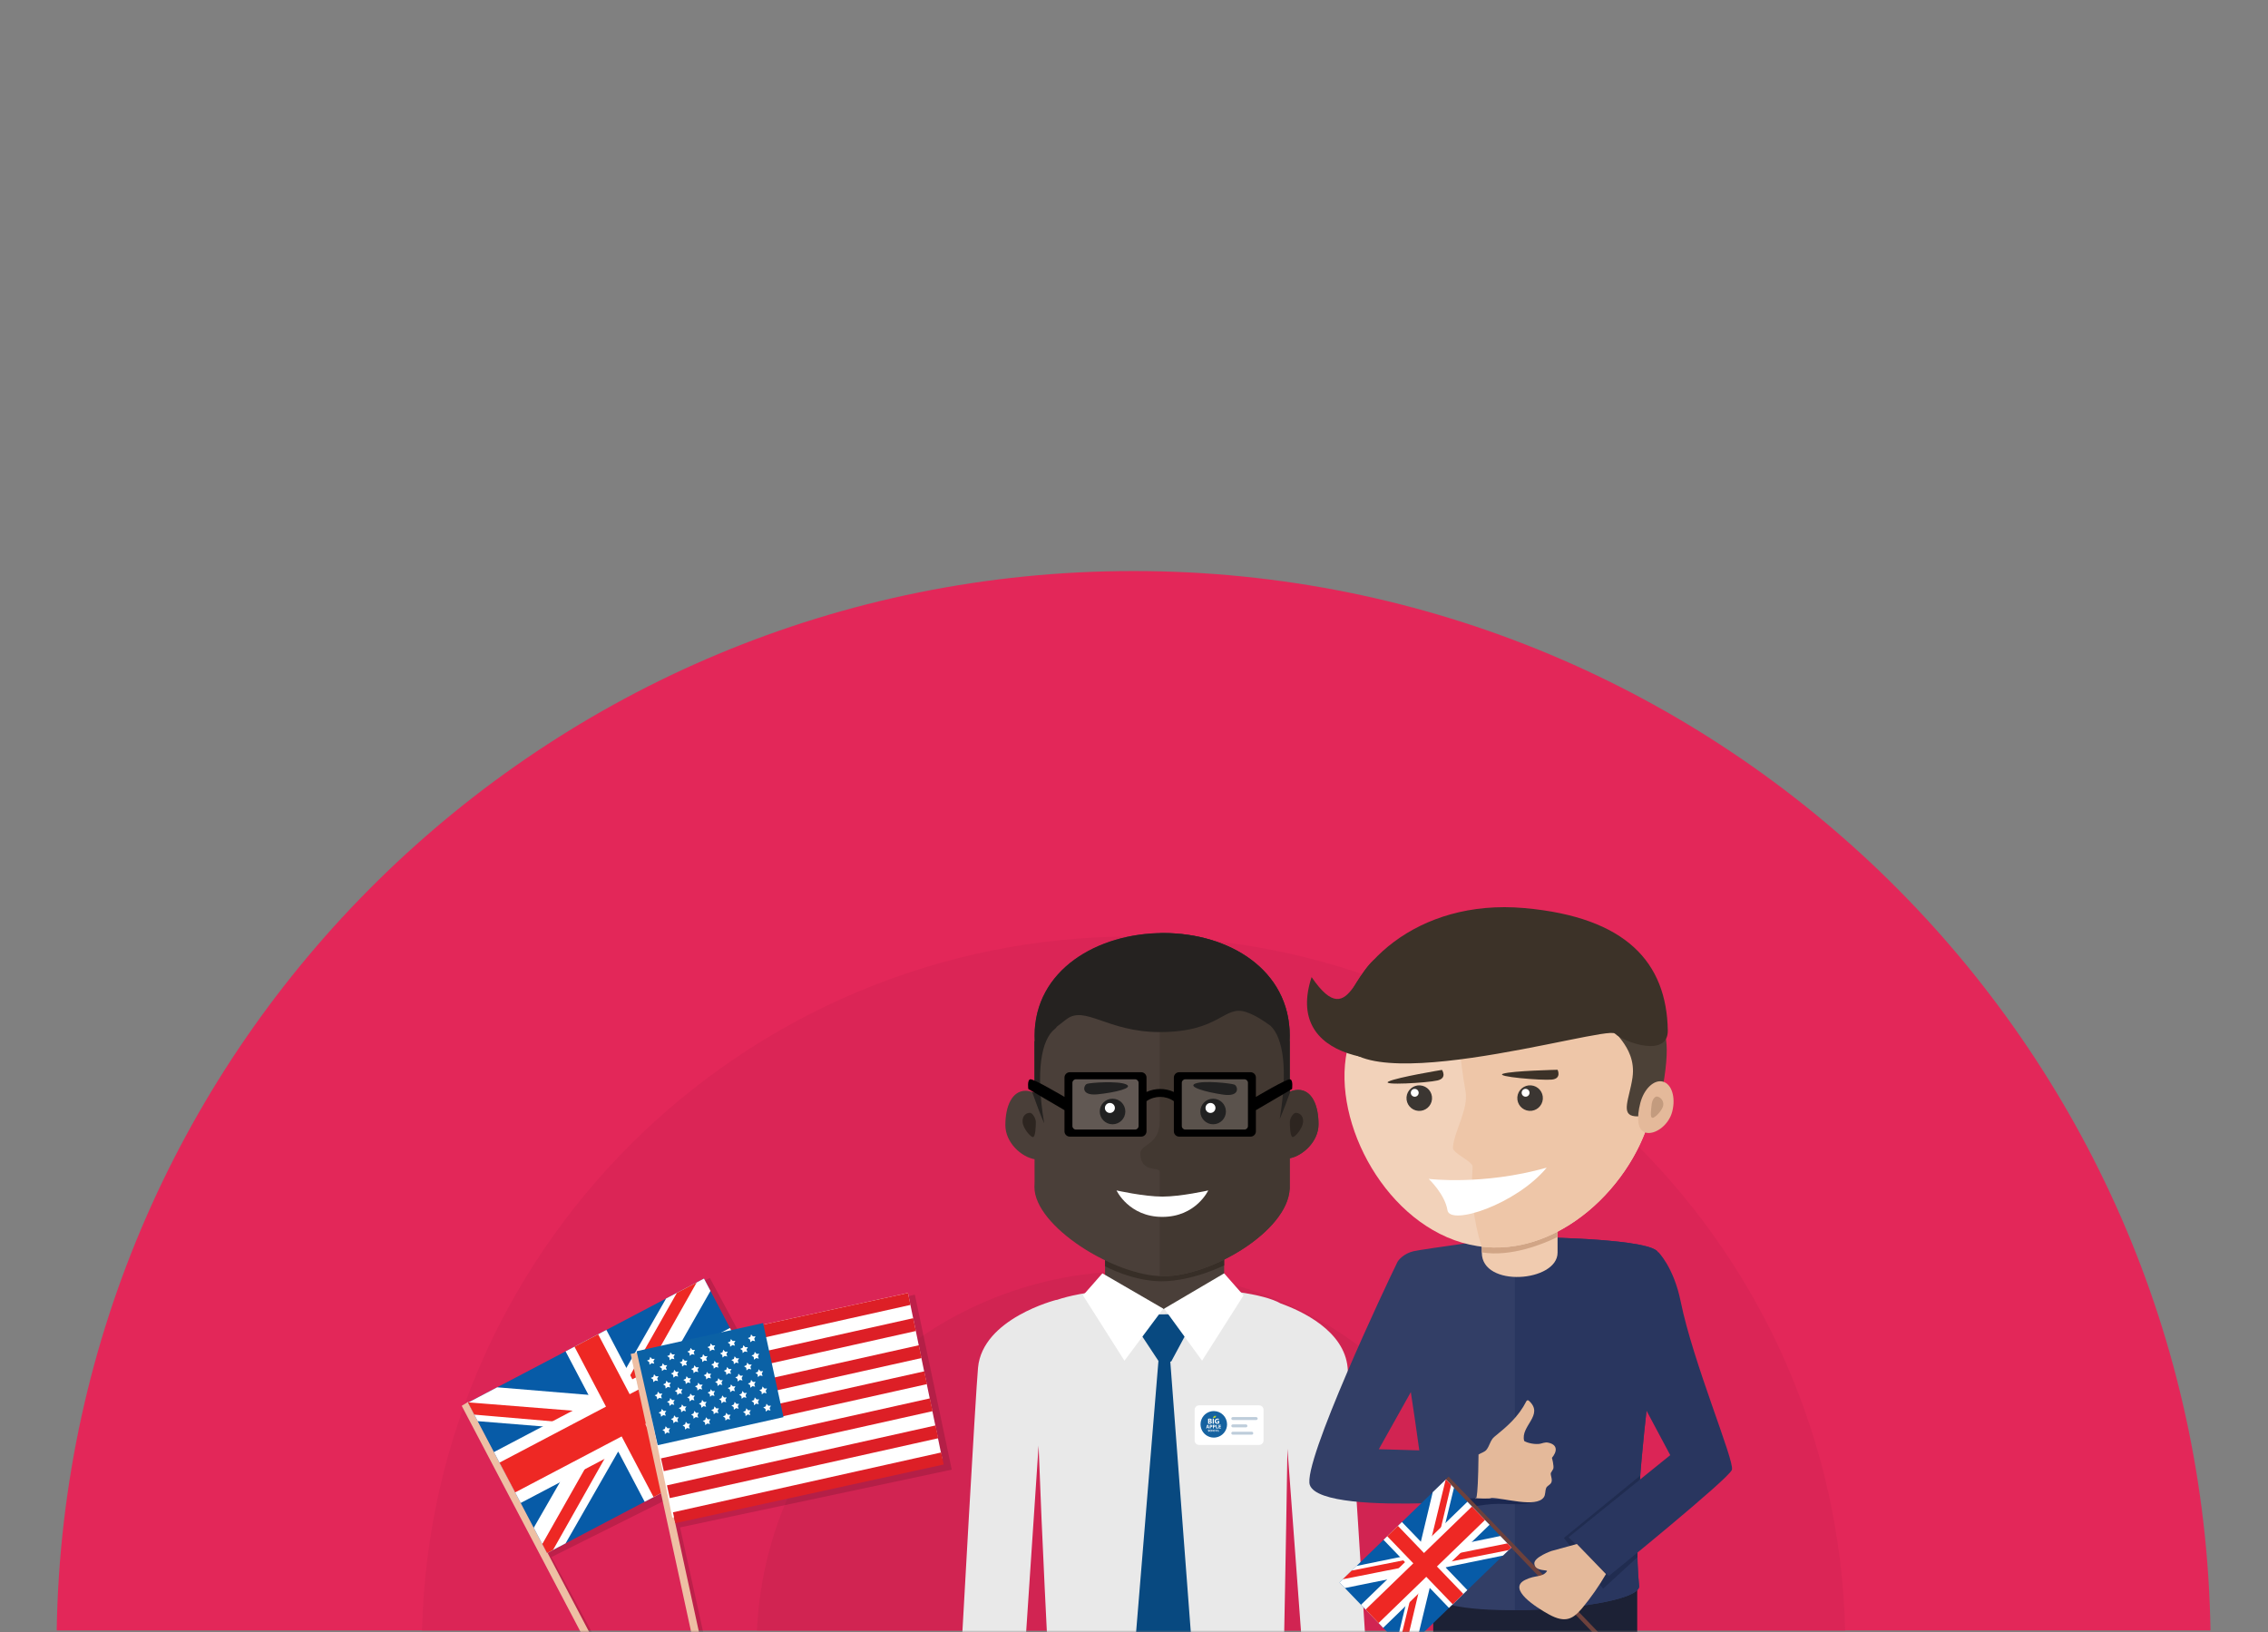 <svg width="560" height="403" viewBox="0 0 560 403" fill="none" xmlns="http://www.w3.org/2000/svg">
<rect x="0" y="0" width="560" height="403" fill="#808080" stroke="none"/>
<mask id="mask0" mask-type="alpha" maskUnits="userSpaceOnUse" x="0" y="0" width="560" height="403">
<rect width="560" height="403" fill="#EB2160"/>
</mask>
<g mask="url(#mask0)">
<path fill-rule="evenodd" clip-rule="evenodd" d="M14 402.6C16.3 257.7 134.5 141 279.9 141C425.3 141 543.5 257.7 545.8 402.6H14Z" fill="#E32759"/>
<path fill-rule="evenodd" clip-rule="evenodd" d="M104.199 402.6C106.599 305.5 187.299 228.8 284.299 231.3C377.899 233.6 453.299 309 455.599 402.6H104.199Z" fill="#DB2556"/>
<path fill-rule="evenodd" clip-rule="evenodd" d="M186.898 402.6C189.298 351.2 232.998 311.6 284.298 314C332.198 316.3 370.598 354.6 372.898 402.6H186.898Z" fill="#D12452"/>
<path fill-rule="evenodd" clip-rule="evenodd" d="M322.071 414.072L317.888 357.724C317.534 381.232 316.98 408.627 316.871 414.072H259.057C258.714 407.632 257.292 380.288 256.441 356.949L252.631 414.072H237C237.525 404.585 240.864 344.586 241.487 337.725C242.594 325.531 260.874 320.954 260.874 320.954L260.867 321.005C273.766 316.485 307.735 317.014 316.217 321.851C321.402 323.704 331.92 328.563 332.749 337.725C333.396 344.853 337.369 408.507 337.717 414.072H322.071Z" fill="#E9E9E9"/>
<path fill-rule="evenodd" clip-rule="evenodd" d="M279.608 414.072L286.035 336.043L278.516 324.656L295.504 324.438L289.186 336.198H288.962L294.863 414.072H279.608Z" fill="#084980"/>
<path fill-rule="evenodd" clip-rule="evenodd" d="M272.855 307.447H302.258V323.194H272.855V307.447Z" fill="#4A3F39"/>
<path fill-rule="evenodd" clip-rule="evenodd" d="M272.855 302.439H302.258V312.458C302.258 312.458 294.388 316.377 286.793 316.377C279.705 316.377 272.855 312.675 272.855 312.675V302.439Z" fill="#372E27"/>
<path fill-rule="evenodd" clip-rule="evenodd" d="M318.452 286.001V293.541H318.441C317.924 303.998 299.12 315.125 287.244 315.125C275.202 315.125 255.413 302.812 255.413 293.104C255.413 292.666 255.428 292.228 255.45 291.786L255.442 286.236C252.19 285.679 248.238 282.133 248.238 277.827C248.238 273.137 249.881 269.331 253.25 269.331C254.002 269.345 254.744 269.516 255.428 269.834L255.413 257.083H255.486C255.464 256.649 255.45 256.211 255.45 255.769C255.45 239.501 270.972 230.394 287.244 230.394C303.516 230.394 318.452 239.501 318.452 255.769C318.452 256.211 318.441 256.649 318.42 257.083H318.452V269.581C319.115 269.284 319.827 269.128 320.551 269.114C323.92 269.114 325.562 272.917 325.562 277.61C325.562 281.872 321.687 285.393 318.452 286.001Z" fill="#4A3F39"/>
<path fill-rule="evenodd" clip-rule="evenodd" d="M318.45 286.001V293.541H318.439C317.922 303.998 299.117 315.125 287.242 315.125C286.949 315.125 286.652 315.114 286.355 315.099V289.366C286.355 287.933 281.782 289.746 281.561 285.009C281.438 282.296 286.355 283.005 286.355 276.734V230.408C286.648 230.401 286.945 230.394 287.242 230.394C303.51 230.394 318.45 239.501 318.45 255.769C318.45 256.211 318.439 256.649 318.417 257.083H318.45V269.581C319.112 269.284 319.825 269.128 320.549 269.114C323.917 269.114 325.56 272.917 325.56 277.61C325.56 281.872 321.685 285.393 318.45 286.001Z" fill="#423831"/>
<path fill-rule="evenodd" clip-rule="evenodd" d="M315.979 276.3C318.077 263.719 316.742 256.189 313.724 253.309C312.107 252.119 310.135 250.762 307.812 249.944C302.178 247.965 301.454 254.85 286.359 254.843C273.307 254.836 267.869 248.062 263.219 251.753C262.481 252.343 261.732 252.922 260.972 253.486C260.839 253.721 260.654 253.92 260.437 254.08C257.169 256.692 255.646 264.316 257.824 277.385C256.819 275.077 255.722 272.117 254.832 269.599C255.031 269.664 255.23 269.74 255.429 269.827L255.415 257.076H255.487C255.465 256.641 255.451 256.204 255.451 255.762C255.451 239.494 270.973 230.387 287.245 230.387C303.517 230.387 318.453 239.494 318.453 255.762C318.453 256.204 318.443 256.641 318.421 257.076H318.453V269.581C318.508 269.559 318.562 269.541 318.613 269.519C317.795 271.791 316.854 274.292 315.979 276.3Z" fill="#252220"/>
<path fill-rule="evenodd" clip-rule="evenodd" d="M274.702 271.292C276.446 271.292 277.861 272.707 277.861 274.451C277.861 276.195 276.446 277.61 274.702 277.61C272.958 277.61 271.543 276.195 271.543 274.451C271.543 272.707 272.958 271.292 274.702 271.292Z" fill="black"/>
<path d="M274.046 274.813C274.728 274.813 275.28 274.26 275.28 273.579C275.28 272.898 274.728 272.345 274.046 272.345C273.365 272.345 272.812 272.898 272.812 273.579C272.812 274.26 273.365 274.813 274.046 274.813Z" fill="white"/>
<path fill-rule="evenodd" clip-rule="evenodd" d="M299.534 271.292C301.278 271.292 302.693 272.703 302.697 274.447C302.7 276.191 301.285 277.606 299.541 277.61C297.797 277.61 296.383 276.199 296.379 274.455V274.451C296.379 272.707 297.79 271.292 299.534 271.292Z" fill="black"/>
<path fill-rule="evenodd" clip-rule="evenodd" d="M298.883 272.345C299.563 272.345 300.113 272.895 300.113 273.575C300.113 274.256 299.563 274.806 298.883 274.806C298.202 274.806 297.652 274.256 297.652 273.575C297.652 272.895 298.202 272.345 298.883 272.345Z" fill="white"/>
<path fill-rule="evenodd" clip-rule="evenodd" d="M319.957 274.777C320.587 274.777 321.886 275.236 321.752 277.064C321.644 278.569 319.827 280.765 319.194 280.765C318.561 280.765 318.485 278.026 318.485 277.064C318.485 276.101 319.324 274.777 319.957 274.777ZM254.288 274.777C253.655 274.777 252.359 275.236 252.49 277.064C252.598 278.569 254.418 280.765 255.051 280.765C255.685 280.765 255.757 278.026 255.757 277.064C255.757 276.101 254.918 274.777 254.288 274.777Z" fill="#2D2520"/>
<path fill-rule="evenodd" clip-rule="evenodd" d="M268.384 267.63C269.227 267.326 275.968 266.856 278.027 267.743C280.086 268.629 275.386 269.762 271.054 270.207C266.723 270.652 267.537 267.934 268.384 267.63ZM304.803 267.822C303.971 267.482 297.255 266.744 295.164 267.547C293.072 268.35 297.718 269.671 302.031 270.29C306.344 270.909 305.635 268.159 304.803 267.822Z" fill="black"/>
<path fill-rule="evenodd" clip-rule="evenodd" d="M275.684 293.943C275.684 293.943 282.435 295.466 287.009 295.466C291.583 295.466 298.334 293.943 298.334 293.943C298.334 293.943 295.288 300.478 287.009 300.478C278.73 300.478 275.684 293.943 275.684 293.943Z" fill="white"/>
<path opacity="0.13" fill-rule="evenodd" clip-rule="evenodd" d="M264.794 266.064H280.914C281.395 266.064 281.786 266.454 281.786 266.936V278.478C281.786 278.959 281.395 279.35 280.914 279.35H264.794C264.313 279.35 263.926 278.963 263.926 278.482V278.478V266.936C263.922 266.454 264.309 266.067 264.794 266.064C264.791 266.064 264.794 266.064 264.794 266.064ZM292.022 266.064H308.138C308.62 266.064 309.01 266.454 309.01 266.936V278.478C309.01 278.959 308.62 279.35 308.138 279.35H292.022C291.541 279.35 291.15 278.959 291.15 278.478V266.936C291.15 266.454 291.541 266.064 292.022 266.064Z" fill="white"/>
<path fill-rule="evenodd" clip-rule="evenodd" d="M319.028 268.897L310.098 274.125V279.35C310.098 280.07 309.512 280.656 308.792 280.656H291.149C290.429 280.656 289.843 280.07 289.843 279.35V271.9C287.813 270.496 285.121 270.496 283.091 271.9V279.35C283.091 280.07 282.505 280.656 281.785 280.656H264.142C263.422 280.656 262.835 280.074 262.835 279.354V279.35V274.122L253.905 268.893C253.905 268.893 253.576 266.661 254.394 266.498C255.212 266.335 262.835 270.854 262.835 270.854V266.064C262.835 265.343 263.418 264.757 264.138 264.757H264.142H281.785C282.505 264.757 283.091 265.343 283.091 266.064V269.628C285.237 268.651 287.697 268.651 289.843 269.628V266.064C289.843 265.343 290.429 264.757 291.149 264.757H308.792C309.512 264.757 310.098 265.343 310.098 266.064V270.854C310.098 270.854 317.722 266.335 318.54 266.498C319.358 266.661 319.028 268.897 319.028 268.897ZM281.13 267.37C281.13 266.889 280.739 266.498 280.258 266.498H265.665C265.184 266.498 264.793 266.889 264.793 267.37V278.044C264.793 278.525 265.184 278.916 265.665 278.916H280.258C280.739 278.916 281.13 278.525 281.13 278.044V267.37ZM308.137 267.37C308.137 266.889 307.746 266.498 307.265 266.498H292.672C292.191 266.498 291.804 266.885 291.804 267.366C291.804 267.366 291.804 267.366 291.804 267.37V278.044C291.804 278.525 292.191 278.912 292.669 278.916H292.672H307.265C307.746 278.916 308.137 278.525 308.137 278.044V267.37Z" fill="black"/>
<path fill-rule="evenodd" clip-rule="evenodd" d="M296.809 335.981L287.445 323.132L302.255 314.419L307.045 319.865L296.809 335.981ZM267.406 319.865L272.197 314.419L287.224 323.132L277.643 335.985L267.406 319.865Z" fill="white"/>
<path d="M294.977 348.099C294.977 347.499 295.463 347.013 296.062 347.013H310.897C311.497 347.013 311.983 347.499 311.983 348.099V355.697C311.983 356.297 311.497 356.783 310.897 356.783H296.062C295.463 356.783 294.977 356.297 294.977 355.697V348.099Z" fill="white"/>
<rect x="304.023" y="349.908" width="6.513" height="0.724" rx="0.362" fill="#BECDDB"/>
<rect x="304.023" y="351.717" width="3.98" height="0.724" rx="0.362" fill="#BECDDB"/>
<rect x="304.023" y="353.527" width="5.428" height="0.724" rx="0.362" fill="#BECDDB"/>
<path fill-rule="evenodd" clip-rule="evenodd" d="M302.977 351.7C302.977 352.347 302.785 352.98 302.426 353.519C302.066 354.057 301.555 354.477 300.956 354.725C300.358 354.972 299.7 355.037 299.065 354.911C298.43 354.785 297.846 354.473 297.389 354.015C296.931 353.557 296.619 352.974 296.493 352.339C296.366 351.704 296.431 351.045 296.679 350.447C296.927 349.849 297.346 349.338 297.885 348.978C298.423 348.618 299.056 348.426 299.704 348.426C300.572 348.426 301.405 348.771 302.019 349.385C302.632 349.999 302.977 350.832 302.977 351.7Z" fill="#1562A0"/>
<path fill-rule="evenodd" clip-rule="evenodd" d="M298.297 350.31C298.419 350.292 298.541 350.283 298.664 350.284C298.792 350.273 298.921 350.297 299.036 350.354C299.082 350.378 299.12 350.413 299.146 350.457C299.172 350.501 299.186 350.551 299.185 350.602C299.183 350.662 299.163 350.721 299.126 350.769C299.089 350.816 299.037 350.851 298.979 350.868V350.871C299.05 350.886 299.113 350.925 299.158 350.981C299.204 351.037 299.228 351.107 299.227 351.179C299.228 351.23 299.216 351.281 299.194 351.328C299.171 351.374 299.139 351.414 299.098 351.446C298.95 351.537 298.777 351.577 298.605 351.56C298.502 351.561 298.399 351.554 298.297 351.541V350.31ZM298.578 350.79H298.672C298.823 350.79 298.9 350.729 298.9 350.636C298.9 350.542 298.828 350.491 298.7 350.491C298.659 350.49 298.618 350.492 298.578 350.498V350.79ZM298.578 351.346C298.615 351.35 298.652 351.351 298.689 351.35C298.817 351.35 298.93 351.3 298.93 351.168C298.93 351.043 298.817 350.993 298.676 350.993H298.578V351.346ZM299.719 350.293V351.547H299.436V350.293H299.719ZM301.025 351.489C300.89 351.534 300.749 351.558 300.607 351.56C300.421 351.574 300.238 351.513 300.096 351.393C300.037 351.332 299.992 351.261 299.961 351.182C299.931 351.103 299.917 351.019 299.92 350.935C299.921 350.518 300.224 350.28 300.636 350.28C300.755 350.277 300.873 350.298 300.985 350.34L300.925 350.569C300.833 350.529 300.734 350.511 300.635 350.515C300.526 350.513 300.421 350.553 300.343 350.627C300.264 350.702 300.218 350.805 300.216 350.913C300.213 351.021 300.253 351.126 300.328 351.205C300.402 351.284 300.505 351.329 300.613 351.332C300.66 351.334 300.706 351.328 300.751 351.315V351.051H300.558V350.83H301.025V351.49V351.489ZM298.08 352.477L298.018 352.699H297.816L298.08 351.833H298.336L298.606 352.699H298.394L298.327 352.477H298.08ZM298.299 352.33L298.245 352.147C298.229 352.095 298.215 352.031 298.201 351.98H298.199C298.187 352.031 298.173 352.096 298.16 352.147L298.108 352.33H298.299ZM298.729 351.845C298.817 351.832 298.905 351.826 298.994 351.827C299.087 351.819 299.18 351.844 299.258 351.896C299.288 351.92 299.312 351.951 299.328 351.986C299.344 352.021 299.351 352.058 299.35 352.097C299.352 352.135 299.346 352.172 299.333 352.208C299.319 352.243 299.298 352.275 299.272 352.302C299.192 352.367 299.092 352.399 298.99 352.393C298.967 352.394 298.945 352.392 298.923 352.388V352.699H298.729V351.845V351.845ZM298.923 352.238C298.944 352.242 298.966 352.243 298.988 352.243C299.009 352.246 299.03 352.245 299.05 352.24C299.07 352.235 299.089 352.225 299.105 352.212C299.121 352.198 299.134 352.182 299.143 352.163C299.152 352.144 299.156 352.124 299.157 352.103C299.157 352.084 299.152 352.065 299.144 352.048C299.136 352.031 299.124 352.015 299.11 352.003C299.095 351.991 299.078 351.982 299.059 351.978C299.041 351.973 299.022 351.972 299.003 351.976C298.976 351.975 298.949 351.977 298.923 351.982V352.238ZM299.484 351.845C299.572 351.832 299.66 351.826 299.749 351.827C299.842 351.819 299.935 351.844 300.013 351.896C300.043 351.92 300.067 351.951 300.083 351.986C300.099 352.021 300.106 352.058 300.105 352.097C300.107 352.135 300.101 352.173 300.088 352.208C300.074 352.244 300.052 352.276 300.025 352.302C299.947 352.367 299.846 352.399 299.745 352.393C299.722 352.394 299.7 352.392 299.678 352.388V352.699H299.484V351.845V351.845ZM299.678 352.238C299.699 352.242 299.721 352.243 299.743 352.243C299.764 352.246 299.785 352.245 299.805 352.24C299.825 352.235 299.844 352.225 299.86 352.212C299.876 352.198 299.889 352.182 299.898 352.163C299.907 352.144 299.911 352.124 299.912 352.103C299.912 352.084 299.907 352.065 299.899 352.048C299.891 352.031 299.879 352.015 299.865 352.003C299.85 351.991 299.833 351.982 299.814 351.978C299.796 351.973 299.777 351.972 299.758 351.976C299.731 351.975 299.704 351.977 299.678 351.982V352.238ZM300.24 351.833H300.435V352.534H300.779V352.699H300.24V351.834V351.833ZM301.419 352.333H301.101V352.538H301.456V352.698H300.906V351.834H301.438V351.994H301.101V352.174H301.419V352.333V352.333ZM298.287 353.39C298.326 353.41 298.369 353.42 298.412 353.421C298.464 353.421 298.493 353.4 298.493 353.367C298.493 353.334 298.469 353.318 298.408 353.297C298.372 353.291 298.339 353.273 298.314 353.246C298.289 353.219 298.273 353.185 298.269 353.148C298.271 353.126 298.277 353.104 298.288 353.083C298.299 353.063 298.313 353.046 298.331 353.031C298.349 353.017 298.37 353.007 298.392 353.001C298.414 352.995 298.437 352.994 298.459 352.998C298.503 352.996 298.547 353.005 298.587 353.023L298.562 353.114C298.53 353.098 298.494 353.09 298.458 353.09C298.45 353.089 298.442 353.088 298.434 353.09C298.426 353.091 298.418 353.094 298.411 353.099C298.405 353.103 298.399 353.109 298.394 353.116C298.39 353.123 298.387 353.131 298.386 353.139C298.386 353.17 298.412 353.185 298.478 353.209C298.513 353.215 298.546 353.234 298.569 353.261C298.593 353.288 298.606 353.323 298.607 353.359C298.606 353.383 298.599 353.406 298.588 353.428C298.577 353.449 298.561 353.468 298.542 353.482C298.523 353.497 298.501 353.507 298.477 353.513C298.454 353.518 298.429 353.519 298.406 353.514C298.357 353.515 298.308 353.504 298.264 353.483L298.287 353.39ZM299.058 353.493C299.017 353.509 298.973 353.516 298.93 353.515C298.895 353.518 298.86 353.514 298.828 353.503C298.795 353.492 298.765 353.474 298.74 353.45C298.716 353.426 298.696 353.397 298.684 353.365C298.671 353.333 298.666 353.298 298.668 353.264C298.666 353.227 298.672 353.192 298.685 353.158C298.699 353.124 298.719 353.094 298.745 353.069C298.771 353.044 298.802 353.025 298.836 353.012C298.869 353 298.906 352.995 298.942 352.998C298.984 352.996 299.026 353.004 299.064 353.02L299.04 353.11C299.01 353.097 298.978 353.091 298.946 353.091C298.903 353.093 298.863 353.111 298.833 353.142C298.804 353.172 298.787 353.213 298.787 353.256C298.787 353.298 298.804 353.339 298.833 353.37C298.863 353.401 298.903 353.419 298.946 353.421C298.978 353.421 299.011 353.415 299.042 353.404L299.058 353.493ZM299.252 353.006V353.198H299.439V353.005H299.552V353.506H299.439V353.297H299.252V353.506H299.139V353.005H299.252V353.006ZM300.115 353.251C300.119 353.285 300.115 353.319 300.104 353.352C300.093 353.384 300.076 353.414 300.052 353.439C300.029 353.464 300.001 353.484 299.969 353.497C299.937 353.51 299.903 353.516 299.869 353.515C299.836 353.515 299.804 353.509 299.773 353.496C299.743 353.483 299.716 353.464 299.694 353.44C299.672 353.415 299.655 353.387 299.644 353.356C299.633 353.325 299.629 353.292 299.632 353.259C299.63 353.225 299.634 353.192 299.645 353.16C299.656 353.128 299.674 353.099 299.697 353.074C299.72 353.049 299.748 353.03 299.779 353.016C299.81 353.003 299.843 352.996 299.877 352.996C299.91 352.996 299.942 353.002 299.972 353.015C300.003 353.027 300.03 353.046 300.052 353.07C300.075 353.094 300.092 353.123 300.103 353.154C300.113 353.184 300.118 353.217 300.115 353.25V353.251ZM299.753 353.257C299.749 353.276 299.749 353.296 299.753 353.315C299.757 353.334 299.765 353.352 299.777 353.367C299.788 353.383 299.803 353.396 299.819 353.406C299.836 353.416 299.855 353.423 299.874 353.425C299.91 353.437 299.949 353.437 299.985 353.426C300.021 353.414 300.053 353.392 300.075 353.361C300.097 353.331 300.11 353.294 300.11 353.256C300.11 353.219 300.098 353.182 300.076 353.151C300.054 353.12 300.022 353.098 299.986 353.086C299.95 353.074 299.912 353.074 299.876 353.086C299.84 353.098 299.809 353.121 299.786 353.151C299.764 353.182 299.752 353.219 299.753 353.257V353.257ZM300.653 353.251C300.657 353.285 300.653 353.319 300.643 353.352C300.632 353.384 300.614 353.414 300.591 353.439C300.568 353.464 300.539 353.484 300.507 353.497C300.476 353.51 300.442 353.516 300.407 353.515C300.375 353.515 300.342 353.509 300.312 353.496C300.282 353.483 300.255 353.464 300.232 353.44C300.21 353.415 300.193 353.387 300.182 353.356C300.172 353.325 300.168 353.292 300.171 353.259C300.168 353.225 300.173 353.192 300.184 353.16C300.195 353.128 300.213 353.099 300.236 353.074C300.259 353.049 300.286 353.03 300.317 353.016C300.348 353.003 300.382 352.996 300.415 352.996C300.448 352.996 300.481 353.002 300.511 353.015C300.541 353.027 300.568 353.046 300.591 353.07C300.613 353.094 300.63 353.123 300.641 353.154C300.652 353.184 300.656 353.217 300.653 353.25V353.251ZM300.291 353.257C300.287 353.276 300.287 353.296 300.292 353.315C300.296 353.334 300.304 353.352 300.315 353.367C300.327 353.383 300.341 353.396 300.358 353.406C300.375 353.416 300.393 353.423 300.413 353.425C300.449 353.437 300.487 353.437 300.523 353.426C300.56 353.414 300.591 353.392 300.613 353.361C300.636 353.331 300.648 353.294 300.648 353.256C300.648 353.219 300.637 353.182 300.614 353.151C300.592 353.12 300.561 353.098 300.525 353.086C300.489 353.074 300.45 353.074 300.414 353.086C300.378 353.098 300.347 353.121 300.325 353.151C300.303 353.182 300.291 353.219 300.291 353.257V353.257ZM300.733 353.006H300.847V353.411H301.046V353.507H300.733V353.005V353.006Z" fill="white"/>
<path fill-rule="evenodd" clip-rule="evenodd" d="M300.278 349.623C300.278 349.623 299.893 349.557 299.758 349.677C299.622 349.804 299.527 349.968 299.484 350.149C299.484 350.149 299.947 350.138 300.071 350.043C300.132 349.99 300.181 349.926 300.217 349.854C300.252 349.782 300.273 349.704 300.278 349.623Z" fill="#B2D236"/>
<path fill-rule="evenodd" clip-rule="evenodd" d="M353.883 414.072V391.827H404.254V414.072H353.883Z" fill="#1C2135"/>
<path fill-rule="evenodd" clip-rule="evenodd" d="M404.736 391.816C403.777 397.641 354.365 400.554 353.406 393.27C353.406 386.453 352.859 378.888 352.042 371.18C340.336 371.506 325.013 371.068 323.421 366.694C321.47 361.328 342.478 316.815 345.022 311.666C345.301 311.062 346.694 309.491 349.046 308.948C351.398 308.406 373.553 305.41 373.553 305.41C373.553 305.41 404.736 305.41 409.052 308.807C413.369 312.205 401.856 362.692 404.736 391.816ZM350.442 358.129C349.773 353.201 349.053 348.352 348.351 343.742L340.452 357.84L350.442 358.129Z" fill="#323E66"/>
<path fill-rule="evenodd" clip-rule="evenodd" d="M404.737 391.816C404.19 395.119 388.067 397.486 374.035 397.587V305.413C377.965 305.431 405.052 305.659 409.054 308.811C413.37 312.205 401.857 362.692 404.737 391.816Z" fill="#29365F"/>
<path fill-rule="evenodd" clip-rule="evenodd" d="M404.305 384.496L395.824 392.286L386.145 379.752L405 364.356C404.461 371.336 404.153 378.218 404.305 384.496Z" fill="#202C50"/>
<path fill-rule="evenodd" clip-rule="evenodd" d="M352.984 370.645L364.201 369.921C364.201 369.921 379.359 370.605 377.904 371.05C375.031 371.926 370.917 370.938 366.839 371.546C362.761 372.154 353.31 373.243 353.31 373.243L352.984 370.645Z" fill="#1C2850"/>
<path fill-rule="evenodd" clip-rule="evenodd" d="M365.879 300.073H384.586V309.296C384.586 316.576 365.879 318.034 365.879 309.296V300.073Z" fill="#F0CBAF"/>
<path fill-rule="evenodd" clip-rule="evenodd" d="M365.879 309.241V303.684L384.586 301.042V305.442C381.029 307.172 373.098 310.432 365.879 309.241Z" fill="#D1A586"/>
<path fill-rule="evenodd" clip-rule="evenodd" d="M373.25 232.485C394.363 234.36 410.168 251.033 408.551 269.725C406.933 288.418 387.828 309.795 366.715 307.921C345.602 306.046 330.467 281.637 332.088 262.941C333.709 244.245 352.133 230.611 373.25 232.485Z" fill="#F2D2BA"/>
<path fill-rule="evenodd" clip-rule="evenodd" d="M366.719 307.924C366.422 307.899 366.125 307.866 365.829 307.83C363.831 301.476 363.079 294.797 363.614 288.157C363.737 286.739 358.607 284.817 358.737 283.338C359.099 279.14 362.637 273.876 361.863 269.483C359.055 253.573 359.696 240.713 360.586 233.238C364.747 232.359 369.017 232.105 373.254 232.485C374.046 232.554 374.828 232.652 375.606 232.764L398.343 243.706C401.625 246.861 404.256 250.628 406.087 254.792L408.102 272.971C404.73 290.802 386.62 309.69 366.719 307.924Z" fill="#EEC6A8"/>
<path fill-rule="evenodd" clip-rule="evenodd" d="M399.767 254.329C403.462 254.655 414.863 244.086 410.604 268.202C409.696 273.347 407.399 275.956 403.701 275.631C400.003 275.305 402.336 271.245 403.085 266.074C404.287 257.767 396.073 254.004 399.767 254.329Z" fill="#4C4137"/>
<path fill-rule="evenodd" clip-rule="evenodd" d="M376.374 224.221C401.623 226.461 411.509 237.746 411.802 254.423C411.925 261.277 400.954 257.361 398.732 255.212C396.511 253.063 329.325 273.738 331.04 253.92C332.339 238.94 349.693 221.855 376.374 224.221Z" fill="#3C3228"/>
<path fill-rule="evenodd" clip-rule="evenodd" d="M343.119 235.662C351.698 236.422 379.161 242.088 378.665 247.831C378.17 253.573 379.118 254.206 363.258 258.892C341.429 265.344 317.146 261.544 323.854 241.267C334.138 256.392 334.543 234.899 343.119 235.662Z" fill="#3C3228"/>
<path fill-rule="evenodd" clip-rule="evenodd" d="M378.033 267.999C379.77 268.13 381.076 269.642 380.946 271.379C380.816 273.116 379.303 274.422 377.566 274.292C375.829 274.162 374.523 272.649 374.653 270.912C374.653 270.898 374.657 270.883 374.657 270.865C374.805 269.146 376.311 267.866 378.033 267.999Z" fill="#3B3632"/>
<path fill-rule="evenodd" clip-rule="evenodd" d="M376.76 268.861C377.295 268.9 377.697 269.367 377.657 269.899C377.617 270.435 377.151 270.836 376.619 270.796C376.083 270.757 375.682 270.29 375.721 269.758C375.721 269.754 375.721 269.747 375.721 269.744C375.765 269.215 376.228 268.821 376.76 268.861Z" fill="white"/>
<path fill-rule="evenodd" clip-rule="evenodd" d="M350.673 268.007C352.41 268.137 353.713 269.653 353.583 271.39C353.452 273.127 351.936 274.429 350.199 274.299C348.463 274.169 347.16 272.653 347.29 270.916C347.29 270.901 347.294 270.887 347.294 270.872C347.442 269.15 348.951 267.869 350.673 268.007Z" fill="#3B3632"/>
<path fill-rule="evenodd" clip-rule="evenodd" d="M349.389 268.868C349.924 268.908 350.326 269.375 350.286 269.906C350.246 270.438 349.78 270.844 349.248 270.804C348.712 270.764 348.311 270.297 348.35 269.765C348.35 269.762 348.35 269.755 348.35 269.751C348.394 269.219 348.857 268.825 349.389 268.868Z" fill="white"/>
<path fill-rule="evenodd" clip-rule="evenodd" d="M410.581 267.073C412.759 267.645 413.801 270.948 412.904 274.451C412.006 277.954 408.555 280.248 406.376 279.676C404.198 279.104 404.111 275.884 405.009 272.381C405.906 268.879 408.399 266.501 410.581 267.073Z" fill="#E4B99A"/>
<path fill-rule="evenodd" clip-rule="evenodd" d="M352.766 291.095C352.766 291.095 366.106 292.767 381.901 288.32C374.371 297.399 358.016 302.768 357.394 298.817C356.771 294.866 352.766 291.095 352.766 291.095Z" fill="white"/>
<path fill-rule="evenodd" clip-rule="evenodd" d="M409.181 270.757C410.14 270.963 410.791 271.864 410.686 272.841C410.585 274.042 408.664 276.072 408.005 276.014C407.347 275.956 407.694 274.031 407.799 272.83C407.904 271.629 408.522 270.699 409.181 270.757Z" fill="#C39B7E"/>
<path fill-rule="evenodd" clip-rule="evenodd" d="M377.485 345.859C377.329 345.718 377.087 345.732 376.949 345.888C376.92 345.921 376.899 345.957 376.881 345.993C374.916 349.854 372.144 352.202 368.964 354.789C367.994 355.574 367.809 357.029 367.017 357.995C366.543 358.57 365.711 358.744 365.07 359.153C364.929 372.165 364.285 369.943 364.285 369.943C364.285 369.943 368.113 370.174 368.226 369.86C371.247 369.849 379.251 372.407 381.176 369.722C381.642 369.074 381.454 368.26 381.78 367.403C381.975 366.885 382.808 366.636 383.054 366.039C383.383 365.246 382.786 364.287 382.92 363.719C383.122 363.379 383.325 363.039 383.524 362.695C383.755 361.972 383.191 359.967 383.191 359.967C384.439 358.491 384.74 356.729 382.25 356.218C381.498 356.063 380.839 356.385 380.304 356.49C379.081 356.729 377.148 356.334 376.345 355.81C375.318 352.108 381.414 349.391 377.485 345.859Z" fill="#E4B99A"/>
<path fill-rule="evenodd" clip-rule="evenodd" d="M409.433 309.133C409.433 309.133 413.258 312.889 414.966 321.298C418.085 336.643 428.346 360.749 427.63 362.927C426.913 365.105 397.243 389.149 397.243 389.149L387.285 379.589L412.404 359.308L406.18 347.643L409.433 309.133Z" fill="#29365F"/>
<path fill-rule="evenodd" clip-rule="evenodd" d="M371.155 265.119C373.434 264.392 384.586 264.15 384.586 264.15C384.586 264.15 385.668 266.335 383.15 266.577C380.631 266.82 368.875 265.847 371.155 265.119Z" fill="#3C3228"/>
<path fill-rule="evenodd" clip-rule="evenodd" d="M357.691 364.617L356.895 365.286L394.149 404.024L394.945 403.355L357.691 364.617Z" fill="#6D413C"/>
<path fill-rule="evenodd" clip-rule="evenodd" d="M357.015 365.301L330.746 390.741L346.909 407.548L373.178 382.108L357.015 365.301Z" fill="#075BA7"/>
<path fill-rule="evenodd" clip-rule="evenodd" d="M346.909 407.545L349.999 404.552L354.11 387.575L371.116 384.105L373.178 382.108L370.454 379.275L355.369 382.383L359.005 367.37L357.015 365.304L353.762 368.452L350.14 383.555L334.961 386.66L330.746 390.741L332.07 392.12L348.903 388.719L344.89 405.45L346.909 407.545Z" fill="white"/>
<path fill-rule="evenodd" clip-rule="evenodd" d="M351.449 388.226L350.327 386.189L345.493 406.076L346.886 407.523L351.449 388.226ZM347.432 386.812L349.668 384.644L333.766 387.814L331.559 389.952L347.432 386.812ZM372.204 381.095L355.1 384.503L353.363 386.54L372.507 382.752L373.177 382.104L372.204 381.095ZM354.854 381.182L358.295 366.636L357.014 365.304L356.949 365.366L353.276 380.48L354.854 381.182Z" fill="#EE2824"/>
<path fill-rule="evenodd" clip-rule="evenodd" d="M341.518 401.944L352.38 391.421L357.768 397.023L362.309 392.623L356.925 387.022L367.787 376.499L362.32 370.815L351.454 381.333L346.15 375.812L341.609 380.212L346.913 385.73L336.051 396.252L341.518 401.944Z" fill="white"/>
<path fill-rule="evenodd" clip-rule="evenodd" d="M340.386 400.764L352.171 389.352L358.691 396.133L361.325 393.582L354.801 386.801L366.655 375.323L363.453 371.995L351.603 383.472L345.162 376.774L342.528 379.325L348.969 386.023L337.184 397.435L340.386 400.764Z" fill="#EE2824"/>
<path fill-rule="evenodd" clip-rule="evenodd" d="M342.88 267.037C345.036 265.995 356.047 264.179 356.047 264.179C356.047 264.179 357.415 266.19 354.954 266.784C352.494 267.377 340.723 268.079 342.88 267.037Z" fill="#3C3228"/>
<path fill-rule="evenodd" clip-rule="evenodd" d="M389.35 381.247L383.072 382.973C383.072 382.973 378.73 384.481 378.849 386.095C379.005 388.14 382.301 387.51 381.958 387.98C380.774 389.598 379.251 388.791 376.566 390.122C372.087 392.348 379.352 396.918 382.403 398.607C386.694 400.988 388.492 399.584 390.613 397.146C392.816 394.49 394.799 391.653 396.539 388.671L389.35 381.247Z" fill="#E4B99A"/>
<path opacity="0.14" fill-rule="evenodd" clip-rule="evenodd" d="M136.168 384.475L161.788 432.174L159.74 433.524L134.145 384.486L134.158 384.473L114.039 347.101L175.269 315.549L196.154 354.499L136.168 384.475Z" fill="black"/>
<path fill-rule="evenodd" clip-rule="evenodd" d="M114 347.128L115.591 346.142L160.603 431.75L159.011 432.737L114 347.128Z" fill="#EEBFA4"/>
<path fill-rule="evenodd" clip-rule="evenodd" d="M115.547 346.352L173.825 315.712L193.351 352.85L135.074 383.492L115.547 346.352Z" fill="#075BA7"/>
<path fill-rule="evenodd" clip-rule="evenodd" d="M193.351 352.85L186.495 356.456L155.201 353.929L139.652 381.085L135.074 383.496L131.787 377.237L145.628 353.159L117.948 350.915L115.547 346.348L122.761 342.555L150.586 344.864L164.473 320.624L173.825 315.708L175.426 318.753L160.098 345.654L190.919 348.212L193.351 352.85Z" fill="white"/>
<path fill-rule="evenodd" clip-rule="evenodd" d="M157.819 349.742L154.979 346.674L191.649 349.602L193.33 352.8L157.819 349.742ZM157.68 342.065L152.714 344.677L167.126 319.237L172.024 316.661L157.68 342.065ZM133.899 381.253L149.4 353.893L153.859 352.069L136.556 382.714L135.077 383.492L133.899 381.253ZM143.872 351.603L117.103 349.302L115.555 346.357L115.699 346.281L143.568 348.504L143.872 351.603Z" fill="#EE2824"/>
<path fill-rule="evenodd" clip-rule="evenodd" d="M186.841 340.47L162.743 353.143L169.252 365.527L159.177 370.825L152.667 358.441L128.566 371.112L121.961 358.548L146.061 345.873L139.649 333.679L149.725 328.381L156.137 340.576L180.238 327.903L186.841 340.47Z" fill="white"/>
<path fill-rule="evenodd" clip-rule="evenodd" d="M185.478 337.866L159.335 351.613L167.214 366.598L161.373 369.666L153.494 354.681L127.204 368.506L123.336 361.15L149.628 347.327L141.846 332.531L147.688 329.463L155.469 344.258L181.614 330.512L185.478 337.866Z" fill="#EE2824"/>
<path opacity="0.14" fill-rule="evenodd" clip-rule="evenodd" d="M167.916 377.151L179.715 430.611L177.21 431.467L165.343 377.699L156.027 335.453L225.89 319.68L235.001 362.886L167.916 377.151Z" fill="black"/>
<path fill-rule="evenodd" clip-rule="evenodd" d="M155.723 334.318L157.557 333.917L178.545 430.413L176.71 430.814L155.723 334.318Z" fill="#EEBFA4"/>
<path fill-rule="evenodd" clip-rule="evenodd" d="M157.551 333.836L224.184 319.26L232.634 360.15L166.001 374.726L157.551 333.836Z" fill="white"/>
<path fill-rule="evenodd" clip-rule="evenodd" d="M165.38 369.916L164.681 366.765L230.998 351.97L231.656 355.131L165.38 369.916ZM163.902 363.257L163.202 360.106L229.609 345.287L230.266 348.448L163.902 363.257ZM162.424 356.598L161.725 353.447L228.218 338.609L228.875 341.77L162.424 356.598ZM160.999 350.177L160.302 347.035V347.025L226.881 332.169L227.538 335.329L160.999 350.177ZM159.568 343.507L158.911 340.347L225.487 325.489L226.144 328.65L159.568 343.507ZM158.228 337.066L157.57 333.906L174.185 330.198L224.194 319.263L224.806 322.21L158.228 337.066ZM166.159 373.424L232.39 358.645L233.008 361.614L166.754 376.103L166.159 373.424Z" fill="#DD1F26"/>
<path fill-rule="evenodd" clip-rule="evenodd" d="M157.184 333.646L188.411 326.689L193.453 349.923L162.412 356.849L157.184 333.646Z" fill="#0B61A5"/>
<path fill-rule="evenodd" clip-rule="evenodd" d="M160.562 335.047L161 335.545L161.663 335.526L161.326 336.098L161.545 336.725L160.897 336.58L160.372 336.986L160.31 336.329L159.762 335.954L160.37 335.689L160.556 335.05L160.562 335.047ZM165.537 333.939L165.976 334.437L166.64 334.419L166.302 334.992L166.522 335.619L165.875 335.474L165.35 335.881L165.286 335.223L164.738 334.847L165.348 334.583L165.534 333.944L165.537 333.939ZM170.515 332.833L170.953 333.332L171.611 333.312L171.274 333.885L171.493 334.512L170.845 334.366L170.32 334.773L170.258 334.115L169.71 333.74L170.318 333.476L170.505 332.837L170.515 332.833ZM175.485 331.726L175.924 332.225L176.587 332.205L176.249 332.778L176.468 333.405L175.821 333.259L175.296 333.666L175.233 333.008L174.685 332.633L175.293 332.369L175.48 331.731L175.485 331.726ZM180.461 330.619L180.899 331.118L181.587 331.078L181.25 331.65L181.469 332.276L180.821 332.131L180.296 332.538L180.233 331.88L179.685 331.506L180.293 331.242L180.479 330.604L180.461 330.619ZM185.46 329.492L185.899 329.991L186.562 329.971L186.224 330.545L186.444 331.17L185.796 331.025L185.271 331.431L185.208 330.774L184.66 330.399L185.27 330.135L185.456 329.497L185.46 329.492ZM163.636 336.612L164.074 337.11L164.737 337.092L164.411 337.654L164.63 338.28L163.982 338.135L163.457 338.542L163.395 337.884L162.847 337.509L163.455 337.244L163.641 336.605L163.636 336.612ZM168.622 335.494L169.061 335.992L169.725 335.973L169.387 336.546L169.607 337.173L168.959 337.028L168.434 337.434L168.37 336.776L167.822 336.401L168.432 336.137L168.618 335.499L168.622 335.494ZM173.599 334.388L174.037 334.887L174.7 334.867L174.363 335.439L174.582 336.066L173.934 335.92L173.409 336.327L173.347 335.669L172.799 335.293L173.408 335.029L173.595 334.39L173.599 334.388ZM178.589 333.27L179.027 333.769L179.69 333.749L179.353 334.322L179.572 334.949L178.924 334.804L178.399 335.211L178.337 334.553L177.789 334.179L178.397 333.913L178.589 333.27ZM183.569 332.159L184.007 332.658L184.665 332.638L184.327 333.211L184.546 333.838L183.899 333.693L183.374 334.1L183.31 333.442L182.762 333.067L183.37 332.802L183.557 332.164L183.569 332.159ZM161.5 339.333L161.938 339.832L162.601 339.813L162.264 340.386L162.483 341.013L161.835 340.868L161.31 341.275L161.248 340.617L160.7 340.243L161.308 339.977L161.494 339.338L161.5 339.333ZM166.475 338.227L166.914 338.727L167.571 338.706L167.234 339.279L167.453 339.906L166.805 339.761L166.28 340.168L166.218 339.51L165.67 339.136L166.279 338.871L166.466 338.233L166.475 338.227ZM171.447 337.121L171.885 337.62L172.548 337.6L172.211 338.173L172.43 338.799L171.782 338.654L171.257 339.061L171.195 338.404L170.647 338.029L171.256 337.765L171.442 337.127L171.447 337.121ZM176.422 336.015L176.861 336.514L177.524 336.494L177.186 337.068L177.405 337.693L176.758 337.549L176.233 337.955L176.17 337.298L175.622 336.922L176.23 336.658L176.417 336.019L176.422 336.015ZM181.398 334.907L181.836 335.406L182.494 335.386L182.156 335.96L182.375 336.585L181.728 336.441L181.203 336.847L181.139 336.19L180.591 335.815L181.199 335.551L181.386 334.913L181.398 334.907ZM186.367 333.801L186.805 334.299L187.468 334.279L187.131 334.853L187.35 335.48L186.702 335.335L186.177 335.741L186.115 335.084L185.567 334.709L186.176 334.445L186.362 333.806L186.367 333.801ZM164.542 340.922L164.981 341.421L165.644 341.402L165.306 341.974L165.525 342.601L164.878 342.456L164.353 342.863L164.29 342.205L163.742 341.831L164.35 341.566L164.537 340.927L164.542 340.922ZM169.518 339.816L169.956 340.315L170.614 340.295L170.277 340.867L170.496 341.494L169.849 341.349L169.324 341.756L169.261 341.098L168.713 340.724L169.323 340.46L169.509 339.821L169.518 339.816ZM174.49 338.708L174.928 339.208L175.592 339.188L175.327 339.715L175.547 340.342L174.899 340.198L174.374 340.604L174.311 339.947L173.763 339.572L174.373 339.307L174.559 338.668L174.49 338.708ZM179.539 337.556L179.977 338.055L180.635 338.035L180.297 338.608L180.517 339.235L179.869 339.091L179.344 339.497L179.281 338.84L178.734 338.465L179.342 338.201L179.528 337.562L179.539 337.556ZM184.509 336.451L184.948 336.949L185.611 336.929L185.273 337.503L185.492 338.13L184.846 337.985L184.321 338.391L184.258 337.734L183.71 337.359L184.318 337.095L184.505 336.456L184.509 336.451ZM162.448 343.625L162.886 344.123L163.549 344.104L163.212 344.677L163.431 345.302L162.784 345.158L162.259 345.564L162.196 344.907L161.648 344.532L162.256 344.268L162.442 343.629L162.448 343.625ZM167.423 342.518L167.862 343.016L168.525 342.998L168.187 343.57L168.407 344.197L167.76 344.051L167.234 344.457L167.171 343.8L166.623 343.424L167.233 343.161L167.419 342.522L167.423 342.518ZM172.4 341.411L172.838 341.909L173.502 341.89L173.164 342.462L173.383 343.089L172.735 342.944L172.211 343.349L172.148 342.692L171.6 342.316L172.209 342.052L172.396 341.414L172.4 341.411ZM177.376 340.303L177.814 340.801L178.472 340.782L178.134 341.354L178.353 341.981L177.706 341.836L177.181 342.243L177.118 341.585L176.57 341.21L177.178 340.945L177.365 340.307L177.376 340.303ZM182.346 339.195L182.784 339.693L183.448 339.674L183.111 340.246L183.33 340.873L182.683 340.728L182.158 341.135L182.095 340.477L181.547 340.102L182.155 339.838L182.341 339.199L182.346 339.195ZM187.322 338.088L187.761 338.587L188.424 338.567L188.086 339.14L188.305 339.766L187.658 339.621L187.133 340.028L187.07 339.37L186.522 338.995L187.132 338.731L187.318 338.093L187.322 338.088ZM165.498 345.209L165.936 345.708L166.599 345.688L166.262 346.261L166.481 346.887L165.833 346.743L165.308 347.149L165.246 346.492L164.698 346.117L165.306 345.853L165.492 345.215L165.498 345.209ZM170.473 344.104L170.912 344.602L171.575 344.582L171.237 345.156L171.457 345.781L170.81 345.637L170.284 346.043L170.221 345.386L169.673 345.011L170.283 344.747L170.469 344.108L170.473 344.104ZM175.45 342.997L175.889 343.495L176.546 343.476L176.209 344.049L176.428 344.676L175.78 344.53L175.327 344.887L175.265 344.23L174.717 343.855L175.327 343.583L175.514 342.945L175.45 342.997ZM180.494 341.834L180.932 342.332L181.595 342.313L181.258 342.886L181.477 343.512L180.829 343.367L180.304 343.774L180.242 343.116L179.694 342.741L180.302 342.477L180.488 341.839L180.494 341.834ZM185.469 340.728L185.908 341.227L186.571 341.208L186.233 341.781L186.452 342.407L185.805 342.262L185.28 342.669L185.216 342.011L184.668 341.637L185.276 341.372L185.463 340.733L185.469 340.728ZM163.412 347.89L163.851 348.389L164.514 348.37L164.176 348.942L164.395 349.568L163.748 349.423L163.223 349.831L163.159 349.173L162.611 348.799L163.219 348.534L163.406 347.897L163.412 347.89ZM168.387 346.785L168.825 347.284L169.488 347.265L169.151 347.838L169.37 348.464L168.722 348.32L168.204 348.723L168.141 348.065L167.593 347.689L168.203 347.424L168.389 346.786L168.387 346.785ZM173.37 345.675L173.808 346.174L174.466 346.154L174.128 346.727L174.348 347.354L173.7 347.209L173.175 347.616L173.112 346.958L172.565 346.584L173.173 346.319L173.36 345.681L173.37 345.675ZM178.34 344.569L178.778 345.069L179.442 345.049L179.104 345.622L179.323 346.249L178.675 346.105L178.151 346.511L178.088 345.854L177.54 345.479L178.148 345.215L178.335 344.576L178.34 344.569ZM183.316 343.465L183.754 343.963L184.417 343.943L184.081 344.517L184.3 345.142L183.652 344.998L183.127 345.404L183.064 344.747L182.516 344.372L183.125 344.108L183.311 343.47L183.316 343.465ZM188.292 342.359L188.731 342.857L189.394 342.838L189.056 343.411L189.275 344.037L188.628 343.892L188.103 344.299L188.04 343.641L187.492 343.266L188.102 343.002L188.288 342.364L188.292 342.359ZM166.468 349.48L166.906 349.979L167.569 349.96L167.232 350.532L167.451 351.158L166.803 351.012L166.278 351.419L166.216 350.761L165.668 350.385L166.276 350.121L166.462 349.483L166.468 349.48ZM171.443 348.372L171.882 348.871L172.545 348.851L172.208 349.424L172.428 350.05L171.78 349.905L171.255 350.312L171.192 349.654L170.644 349.28L171.254 349.016L171.44 348.378L171.443 348.372ZM176.421 347.265L176.86 347.764L177.523 347.745L177.185 348.318L177.404 348.944L176.756 348.8L176.232 349.206L176.169 348.549L175.621 348.174L176.229 347.909L176.417 347.27L176.421 347.265ZM181.397 346.158L181.835 346.657L182.498 346.637L182.161 347.21L182.38 347.837L181.732 347.693L181.207 348.099L181.145 347.442L180.597 347.067L181.205 346.802L181.391 346.163L181.397 346.158ZM186.372 345.051L186.811 345.55L187.468 345.53L187.131 346.103L187.35 346.729L186.702 346.585L186.177 346.991L186.114 346.334L185.566 345.959L186.175 345.695L186.361 345.057L186.372 345.051ZM164.368 352.171L164.806 352.669L165.464 352.651L165.126 353.223L165.346 353.85L164.698 353.705L164.173 354.112L164.109 353.454L163.561 353.078L164.171 352.815L164.357 352.176L164.368 352.171ZM169.338 351.065L169.776 351.564L170.434 351.544L170.096 352.117L170.316 352.744L169.668 352.599L169.158 352.997L169.096 352.34L168.548 351.965L169.157 351.701L169.344 351.063L169.338 351.065ZM174.325 349.951L174.763 350.45L175.426 350.43L175.088 351.004L175.308 351.629L174.66 351.485L174.135 351.891L174.072 351.234L173.525 350.859L174.133 350.594L174.32 349.956L174.325 349.951ZM179.3 348.845L179.739 349.343L180.402 349.323L180.064 349.897L180.283 350.522L179.645 350.367L179.12 350.773L179.058 350.116L178.51 349.74L179.118 349.476L179.305 348.838L179.3 348.845ZM184.286 347.727L184.724 348.225L185.382 348.206L185.044 348.779L185.263 349.405L184.617 349.26L184.09 349.666L184.028 349.009L183.48 348.634L184.095 348.363L184.281 347.726L184.286 347.727ZM189.262 346.614L189.701 347.113L190.364 347.094L190.026 347.668L190.245 348.293L189.598 348.149L189.073 348.554L189.01 347.897L188.462 347.522L189.072 347.258L189.258 346.619" fill="white"/>
</g>
</svg>
